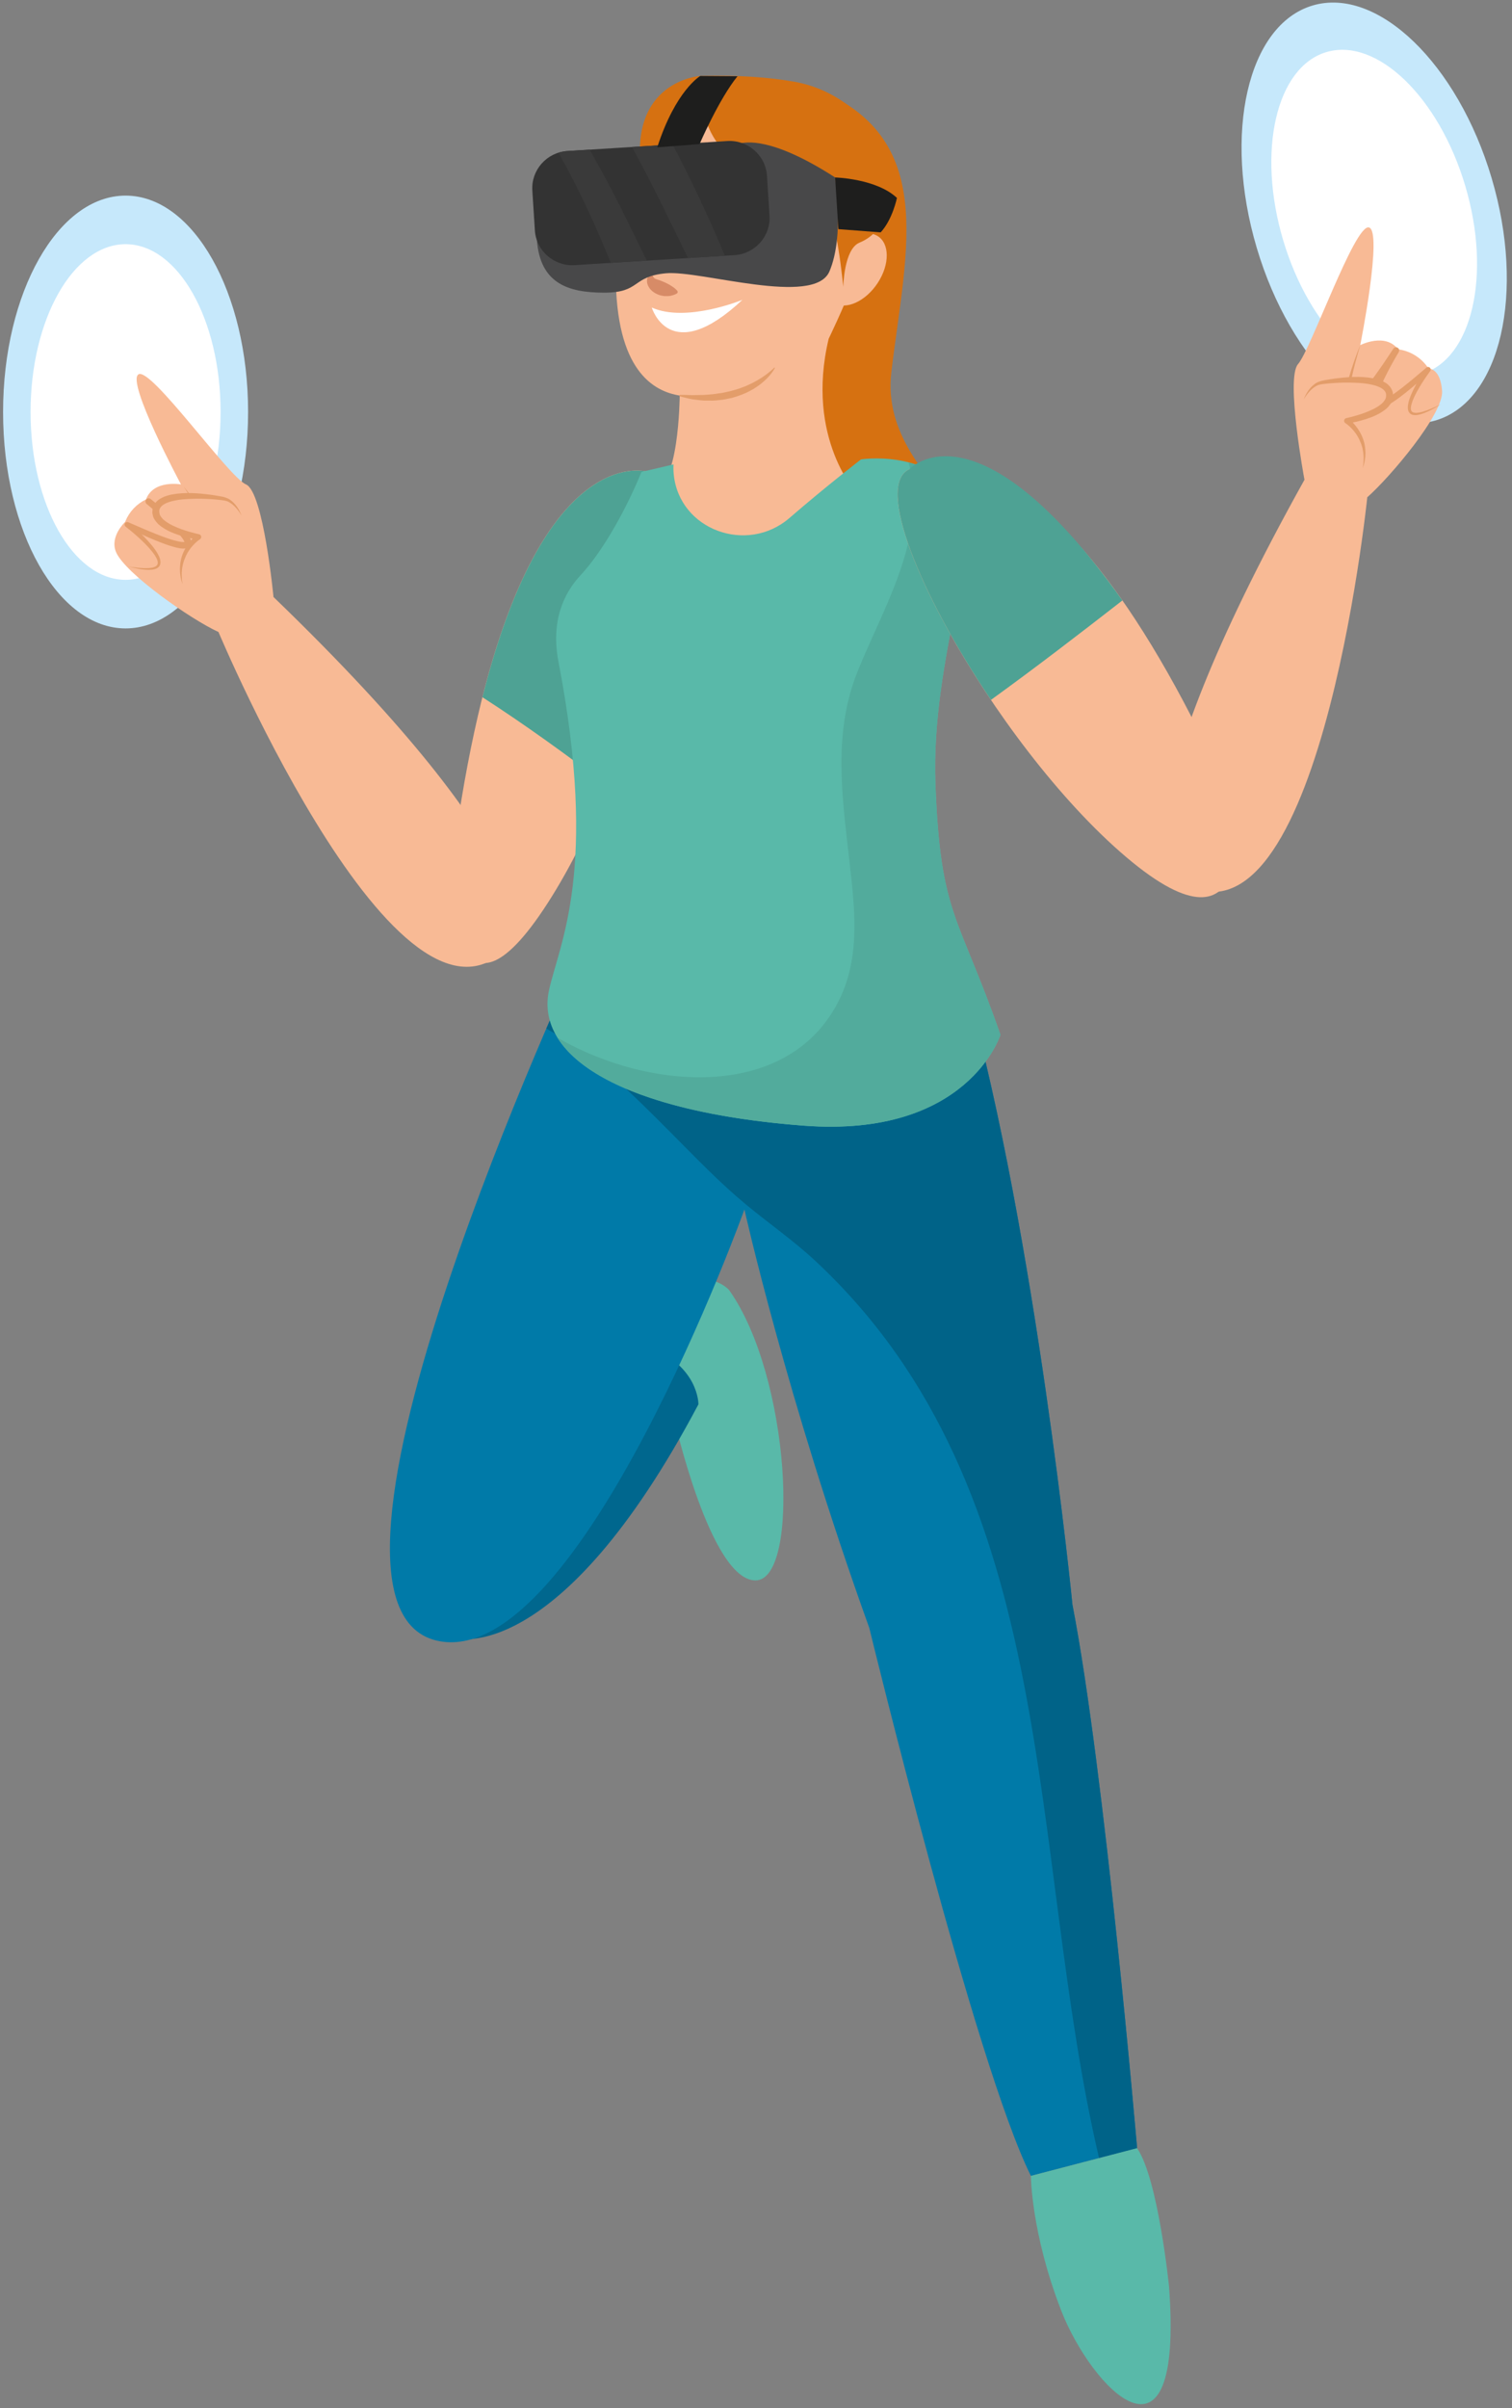 <svg xmlns="http://www.w3.org/2000/svg" width="218" height="347" viewBox="0 0 218 347"><rect x="0" y="0" width="218" height="347" fill="#808080" stroke="none"/><g id="Layer1"></g><g id="Layer2"></g><g id="Layer3"></g><g id="Layer4"></g><g id="Layer5"></g><g id="Layer6"></g><g id="Layer7"></g><g id="Layer8"></g><g id="Layer9"></g><g id="Layer10"><path id="Path" fill="#d67111" stroke="none" d="M 96.014 39.378 C 96.836 40.205 102.274 50.441 97.941 71.209 C 92.786 95.918 107.541 104.985 130.828 91.119 C 154.115 77.253 126.384 71.565 128.517 53.61 C 130.65 35.656 135.628 18.946 116.073 12.191 L 96.014 39.378 Z"></path><path id="path1" fill="#f8ba95" stroke="none" d="M 123.68 71.302 C 123.68 71.302 116.039 63.24 119.48 48.804 C 119.48 48.804 127.091 33.212 127.404 25.693 C 127.717 18.174 112.391 15.767 105.51 15.467 C 98.628 15.166 88.818 22.179 88.784 39.451 C 88.756 53.445 94.25 56.396 98.003 56.997 C 98.003 56.997 97.896 71.089 93.982 70.102 C 93.982 70.102 95.583 117.931 123.68 71.302 Z"></path><path id="path2" fill="#f8ba95" stroke="none" d="M 120.176 36.902 C 118.437 39.568 118.456 42.591 120.218 43.654 C 121.981 44.718 124.821 43.42 126.56 40.754 C 128.299 38.089 128.28 35.066 126.518 34.002 C 124.755 32.938 121.915 34.237 120.176 36.902 Z"></path><path id="path3" fill="#d67111" stroke="none" d="M 121.584 41.344 C 121.584 41.344 121.663 35.893 123.921 34.962 C 126.18 34.031 126.975 32.396 127.62 31.31 L 127.64 31.277 C 129.122 28.799 129.39 25.778 128.312 23.099 C 125.937 17.199 120.726 12.857 114.46 11.763 C 111.011 11.161 106.586 10.792 100.963 10.947 C 100.963 10.947 90.435 11.615 92.527 25.162 C 92.527 25.162 97.688 16.31 101.036 16.578 C 105.71 16.953 115.606 16.571 116.251 20.605 C 116.897 24.639 117.058 26.811 118.833 28.828 C 120.608 30.845 121.584 41.344 121.584 41.344 Z"></path><path id="path4" fill="#e39d6a" stroke="none" d="M 111.721 53.032 C 111.721 53.032 111.288 53.907 110.209 54.879 C 109.939 55.115 109.641 55.374 109.298 55.606 C 108.958 55.844 108.593 56.089 108.186 56.292 C 107.394 56.741 106.475 57.063 105.546 57.329 C 105.071 57.42 104.602 57.543 104.131 57.602 C 103.66 57.654 103.195 57.712 102.746 57.725 C 102.297 57.723 101.863 57.72 101.451 57.718 C 101.041 57.691 100.656 57.637 100.301 57.596 C 99.589 57.537 99.017 57.348 98.613 57.263 C 98.214 57.156 97.985 57.095 97.985 57.095 L 97.914 56.973 L 98.012 56.898 L 98.02 56.899 C 98.02 56.899 98.255 56.9 98.665 56.902 C 99.075 56.896 99.651 56.964 100.343 56.926 C 100.687 56.921 101.06 56.915 101.454 56.908 C 101.845 56.878 102.257 56.845 102.683 56.812 C 103.108 56.781 103.538 56.681 103.981 56.635 C 104.422 56.574 104.857 56.45 105.299 56.361 C 105.733 56.244 106.169 56.123 106.588 55.982 C 106.997 55.812 107.422 55.697 107.799 55.504 C 108.581 55.176 109.259 54.764 109.84 54.403 C 110.985 53.65 111.64 52.974 111.64 52.974 L 111.711 52.973 L 111.721 53.032 Z"></path><path id="path5" fill="#d78b67" stroke="none" d="M 94.059 39.581 C 94.052 39.584 94.082 39.681 94.144 39.814 C 94.2 39.947 94.319 40.089 94.451 40.155 L 94.661 40.237 L 94.896 40.314 C 95.007 40.34 95.073 40.38 95.193 40.418 C 95.309 40.452 95.398 40.511 95.532 40.549 C 95.998 40.744 96.546 41.006 96.952 41.302 C 97.369 41.566 97.646 41.895 97.646 41.895 L 97.652 41.903 C 97.744 42.013 97.73 42.177 97.62 42.269 L 97.59 42.291 C 97.59 42.291 97.231 42.514 96.696 42.619 C 96.426 42.672 96.113 42.68 95.776 42.662 C 95.607 42.64 95.431 42.61 95.257 42.566 C 95.083 42.535 94.901 42.443 94.724 42.377 C 94.553 42.305 94.37 42.189 94.206 42.074 C 94.04 41.972 93.878 41.793 93.739 41.65 C 93.462 41.305 93.264 40.86 93.284 40.456 C 93.288 40.053 93.479 39.777 93.624 39.647 C 93.774 39.511 93.895 39.473 93.888 39.476 L 94.054 39.564 L 94.056 39.572 L 94.059 39.581 Z"></path><path id="path6" fill="#d67111" stroke="none" d="M 101.497 15.391 C 101.497 15.391 100.963 24.99 119.629 29.79 C 119.629 29.79 123.539 20.724 117.495 16.457 C 111.451 12.191 105.052 15.391 101.497 15.391 Z"></path><path id="path7" fill="#484849" stroke="none" d="M 106.96 20.605 C 107.429 20.605 111.025 19.519 120.407 25.57 C 120.407 25.57 121.777 33.992 119.587 39.111 C 117.398 44.231 101.018 38.913 96.014 39.378 C 91.01 39.843 92.417 42.171 87.101 42.171 C 81.784 42.171 77.875 40.774 77.406 34.568 L 106.96 20.605 Z"></path><path id="path8" fill="#333333" stroke="none" d="M 81.797 21.763 L 104.86 20.321 C 107.821 20.136 110.396 22.388 110.583 25.326 L 110.949 31.083 C 111.135 34.021 108.865 36.576 105.904 36.762 L 82.841 38.204 C 79.88 38.389 77.304 36.136 77.118 33.198 L 76.752 27.442 C 76.565 24.504 78.836 21.948 81.797 21.763 Z"></path><path id="path9" fill="#3a3a3a" stroke="none" d="M 91.119 21.18 L 96.982 20.814 C 99.718 26.059 102.251 31.396 104.514 36.849 L 99.198 37.181 C 96.56 31.82 94.014 26.414 91.119 21.18 Z"></path><path id="path10" fill="#3a3a3a" stroke="none" d="M 80.525 22.004 C 80.931 21.877 81.355 21.791 81.797 21.763 L 85.002 21.563 C 88.026 26.757 90.623 32.163 93.251 37.553 L 88.07 37.877 C 85.862 32.453 83.416 27.112 80.525 22.004 Z"></path><path id="path11" fill="#1e1e1d" stroke="none" d="M 120.408 25.57 C 120.408 25.57 126.35 25.725 129.32 28.518 C 129.32 28.518 128.695 31.621 126.975 33.482 L 120.877 33.017 L 120.408 25.57 Z"></path><path id="path12" fill="#1e1e1d" stroke="none" d="M 100.862 20.76 C 100.862 20.76 103.676 14.244 106.334 10.986 L 100.963 10.947 C 100.963 10.947 97.422 13.003 94.763 21.226 L 100.862 20.76 Z"></path><path id="path13" fill="#ffffff" stroke="none" d="M 107.041 43.204 C 107.041 43.204 98.951 46.538 93.973 44.315 C 93.973 44.315 96.551 53.034 107.041 43.204 Z"></path><path id="path14" fill="#c6e8fb" stroke="none" d="M 35.77 59.367 C 35.77 76.588 27.862 90.548 18.107 90.548 C 8.352 90.548 0.444 76.588 0.444 59.367 C 0.444 42.146 8.352 28.186 18.107 28.186 C 27.862 28.186 35.77 42.146 35.77 59.367 Z"></path><path id="path15" fill="#ffffff" stroke="none" d="M 31.805 59.367 C 31.805 72.722 25.672 83.548 18.107 83.548 C 10.542 83.548 4.409 72.722 4.409 59.367 C 4.409 46.012 10.542 35.186 18.107 35.186 C 25.672 35.186 31.805 46.012 31.805 59.367 Z"></path><path id="path16" fill="#c6e8fb" stroke="none" d="M 215.062 25.654 C 219.966 42.162 216.361 57.796 207.01 60.575 C 197.659 63.353 186.102 52.223 181.198 35.715 C 176.293 19.207 179.898 3.573 189.249 0.794 C 198.601 -1.984 210.157 9.146 215.062 25.654 Z"></path><path id="path17" fill="#ffffff" stroke="none" d="M 211.26 26.783 C 215.064 39.585 212.268 51.71 205.016 53.864 C 197.764 56.019 188.802 47.388 184.999 34.586 C 181.195 21.784 183.991 9.659 191.243 7.504 C 198.495 5.35 207.457 13.981 211.26 26.783 Z"></path><path id="path18" fill="#59b9a9" stroke="none" d="M 97.193 204.409 C 97.193 204.409 102.427 227.72 108.925 227.72 C 115.423 227.72 113.979 198.359 105.135 185.903 C 105.135 185.903 101.525 181.454 93.041 187.327 C 93.041 187.327 91.597 194.978 97.193 204.409 Z"></path><path id="path19" fill="#00678e" stroke="none" d="M 65.632 236.056 C 65.632 236.056 80.536 240.377 100.699 202.351 C 100.699 202.351 100.803 196.758 93.222 193.911 C 93.221 193.911 56.094 214.142 65.632 236.056 Z"></path><path id="path20" fill="#007aa8" stroke="none" d="M 83.341 137.874 C 83.906 136.777 39.12 232.319 63.48 236.5 C 83.687 239.967 107.332 174.271 107.332 174.271 C 107.332 174.271 113.352 201.287 125.335 234.572 C 125.335 234.572 140.646 297.548 148.635 313.525 L 163.946 309.531 C 163.946 309.531 159.286 255.21 154.626 231.244 C 154.626 231.244 149.408 178.482 139.422 142.534 L 83.341 137.874 Z"></path><path id="path21" fill="#006388" stroke="none" d="M 96.806 163.292 C 100.324 166.824 103.797 170.457 107.647 173.633 C 110.961 176.367 114.475 178.806 117.624 181.747 C 153.385 215.156 148.008 266.278 158.462 310.962 L 163.947 309.531 C 163.947 309.531 159.287 255.21 154.627 231.244 C 154.627 231.244 149.408 178.482 139.422 142.534 L 83.341 137.874 C 83.46 137.644 81.58 141.673 78.766 148.208 C 85.62 152.043 91.254 157.719 96.806 163.292 Z"></path><path id="path22" fill="#59b9a9" stroke="none" d="M 148.635 313.525 C 148.635 313.525 148.656 321.697 152.981 332.872 C 157.307 344.047 170.712 358.272 168.549 329.434 C 168.549 329.434 166.981 313.946 163.946 309.531 L 148.635 313.525 Z"></path><path id="path23" fill="#f8ba95" stroke="none" d="M 93.503 67.997 C 93.503 67.997 72.814 61.192 64.883 126.798 C 64.883 126.798 65.284 151.366 78.982 130.098 C 92.681 108.83 101.794 69.078 93.503 67.997 Z"></path><path id="path24" fill="#4ea294" stroke="none" d="M 87.538 113.213 C 95.947 92.611 99.89 68.83 93.503 67.997 C 93.503 67.997 78.929 63.212 69.557 100.463 C 75.736 104.443 81.69 108.752 87.538 113.213 Z"></path><path id="path25" fill="#f8ba95" stroke="none" d="M 74.398 135.045 C 74.398 135.045 79.805 124.952 39.432 86.021 C 39.432 86.021 37.99 70.881 35.467 69.799 C 32.943 68.718 21.769 52.857 19.966 53.938 C 18.164 55.02 26.094 69.799 26.094 69.799 C 26.094 69.799 22.129 69.078 21.048 71.962 C 19.706 72.606 18.65 73.722 18.081 75.097 L 18.036 75.206 C 18.036 75.206 15.793 77.295 16.722 79.532 C 17.997 82.601 27.536 89.265 31.502 91.067 C 31.501 91.067 58.897 156.313 74.398 135.045 Z"></path><path id="path26" fill="#e39d6a" stroke="none" d="M 26.487 70.103 C 27.493 71.361 28.426 72.676 29.288 74.047 C 29.713 74.736 30.126 75.437 30.431 76.216 C 30.565 76.615 30.744 77 30.654 77.557 C 30.619 77.859 30.233 78.16 29.959 78.144 C 29.682 78.168 29.457 78.113 29.244 78.052 C 28.406 77.788 27.705 77.369 27.003 76.949 C 26.308 76.519 25.631 76.071 24.976 75.594 C 23.666 74.64 22.401 73.636 21.147 72.62 C 20.95 72.46 20.919 72.171 21.08 71.973 C 21.239 71.777 21.53 71.748 21.728 71.906 C 22.9 72.841 24.036 73.801 25.133 74.831 C 25.683 75.345 26.209 75.886 26.701 76.486 C 26.946 76.79 27.184 77.1 27.385 77.499 C 27.472 77.705 27.599 77.925 27.547 78.328 C 27.522 78.525 27.366 78.765 27.196 78.86 C 27.026 78.974 26.879 79.001 26.746 79.025 C 26.235 79.082 25.858 78.991 25.469 78.909 C 25.088 78.82 24.721 78.71 24.36 78.592 C 23.639 78.354 22.942 78.08 22.249 77.796 C 20.865 77.23 19.517 76.596 18.188 75.929 L 18.579 75.301 C 19.368 75.974 20.117 76.671 20.836 77.411 C 21.544 78.158 22.251 78.921 22.774 79.85 C 22.9 80.085 23.013 80.332 23.086 80.604 C 23.153 80.873 23.181 81.195 23.032 81.489 C 22.874 81.78 22.586 81.929 22.326 82.004 C 22.06 82.082 21.794 82.103 21.533 82.109 C 20.487 82.117 19.487 81.879 18.501 81.627 C 19.504 81.78 20.526 81.925 21.52 81.854 C 21.994 81.815 22.547 81.686 22.706 81.328 C 22.853 80.969 22.618 80.484 22.368 80.087 C 21.836 79.27 21.13 78.539 20.405 77.847 C 19.675 77.157 18.901 76.497 18.113 75.883 C 17.952 75.756 17.923 75.523 18.049 75.361 C 18.155 75.224 18.338 75.182 18.49 75.248 L 18.505 75.255 C 19.861 75.843 21.215 76.434 22.579 76.981 C 23.262 77.25 23.949 77.508 24.639 77.724 C 24.984 77.832 25.33 77.928 25.671 78.003 C 26.003 78.076 26.369 78.126 26.597 78.092 L 26.666 78.074 L 26.61 78.158 C 26.614 78.19 26.594 78.045 26.523 77.922 C 26.387 77.66 26.173 77.376 25.948 77.108 C 25.492 76.568 24.97 76.056 24.451 75.543 C 23.402 74.528 22.286 73.555 21.155 72.625 L 21.735 71.91 C 22.965 72.937 24.206 73.951 25.482 74.91 C 26.121 75.387 26.754 75.871 27.412 76.312 C 28.065 76.748 28.747 77.183 29.436 77.432 C 29.605 77.492 29.781 77.531 29.906 77.525 C 30.041 77.508 30.032 77.508 30.08 77.41 C 30.144 77.166 30.042 76.751 29.924 76.399 C 29.666 75.67 29.318 74.947 28.949 74.24 C 28.202 72.826 27.35 71.461 26.487 70.103 Z"></path><path id="path27" fill="#f8ba95" stroke="none" d="M 34.825 74.277 C 34.825 74.277 33.897 72.188 32.35 71.879 C 30.802 71.569 23.074 70.596 22.489 73.404 C 21.904 76.212 28.617 77.369 28.617 77.369 C 28.617 77.369 25.154 79.693 26.315 84.181"></path><path id="path28" fill="#e39d6a" stroke="none" d="M 34.825 74.277 C 34.351 73.498 33.759 72.748 32.991 72.337 C 32.614 72.125 32.2 72.095 31.738 72.039 C 31.285 71.987 30.831 71.949 30.376 71.92 C 29.466 71.863 28.554 71.841 27.651 71.878 C 26.75 71.905 25.848 71.97 25.001 72.166 C 24.179 72.354 23.304 72.689 23.054 73.273 C 22.898 73.503 22.98 74.032 23.053 74.202 C 23.214 74.501 23.445 74.809 23.788 75.051 C 24.441 75.558 25.268 75.919 26.099 76.234 C 26.936 76.541 27.82 76.777 28.684 76.983 L 28.712 76.989 C 28.922 77.039 29.051 77.25 29.001 77.459 C 28.977 77.559 28.916 77.642 28.836 77.695 C 28.615 77.84 28.368 78.042 28.153 78.246 C 27.934 78.453 27.731 78.678 27.541 78.915 C 27.164 79.39 26.855 79.922 26.642 80.495 C 26.577 80.634 26.529 80.78 26.486 80.927 C 26.446 81.075 26.382 81.219 26.36 81.372 C 26.296 81.674 26.236 81.979 26.223 82.292 C 26.181 82.603 26.212 82.916 26.215 83.233 C 26.208 83.392 26.245 83.547 26.258 83.705 L 26.315 84.181 L 26.182 83.72 C 26.143 83.565 26.08 83.412 26.061 83.252 C 26.018 82.934 25.948 82.614 25.952 82.288 C 25.926 81.961 25.949 81.635 25.979 81.307 C 25.983 81.141 26.031 80.982 26.055 80.818 C 26.083 80.655 26.114 80.491 26.167 80.334 C 26.352 79.696 26.646 79.088 27.022 78.536 C 27.212 78.261 27.417 77.996 27.643 77.747 C 27.874 77.496 28.103 77.271 28.399 77.044 L 28.551 77.756 C 27.606 77.62 26.705 77.387 25.799 77.101 C 24.898 76.806 24.005 76.436 23.19 75.825 C 22.778 75.535 22.406 75.119 22.142 74.603 C 22.083 74.461 22.043 74.285 22.007 74.122 L 21.965 73.879 L 21.975 73.707 L 21.986 73.534 L 21.991 73.448 L 21.994 73.405 L 21.995 73.384 L 22.005 73.302 L 22.007 73.295 L 22.011 73.282 C 22.057 73.137 22.087 72.986 22.163 72.853 C 22.43 72.291 22.915 71.933 23.378 71.707 C 23.848 71.475 24.329 71.337 24.807 71.247 C 26.721 70.898 28.595 71.055 30.438 71.298 C 30.9 71.362 31.359 71.435 31.817 71.522 C 32.26 71.598 32.777 71.728 33.184 72.019 C 33.987 72.591 34.491 73.421 34.825 74.277 Z"></path><path id="path29" fill="#59b9a9" stroke="none" d="M 97.108 66.915 L 92.482 68.002 C 90.594 72.695 87.169 79.17 83.719 82.868 C 81.315 85.445 79.379 89.444 80.526 95.393 C 86.293 125.312 80.657 135.922 79.17 142.615 C 77.007 152.348 90.071 160.236 115.88 162.196 C 139.579 163.996 144.244 149.104 144.244 149.104 C 138.149 131.649 135.6 131.982 134.872 113.056 C 134.151 94.311 142.167 77.73 137.842 71.241 C 133.516 64.752 124.143 66.194 124.143 66.194 C 124.143 66.194 119.064 70.102 113.837 74.628 C 107.736 79.912 97.942 76.386 97.139 68.356 C 97.09 67.86 97.077 67.379 97.108 66.915 Z"></path><path id="path30" fill="#52ab9c" stroke="none" d="M 134.872 113.056 C 134.151 94.312 142.167 77.73 137.842 71.241 C 136.075 68.592 133.471 67.277 131.003 66.634 C 131.468 68.374 131.729 70.191 131.715 72.106 C 131.649 80.853 126.804 88.888 123.636 96.776 C 120.092 105.604 121.402 114.634 122.437 123.802 C 123.185 130.427 124.105 137.464 121.169 143.71 C 114.145 158.651 93.807 157.323 80.367 149.509 C 84.341 155.923 96.527 160.726 115.88 162.196 C 139.579 163.996 144.244 149.104 144.244 149.104 C 138.149 131.649 135.6 131.982 134.872 113.056 Z"></path><path id="path31" fill="#f8ba95" stroke="none" d="M 131.103 67.617 C 131.103 67.617 151.303 55.837 177.976 116.299 C 177.976 116.299 181.67 139.862 162.377 123.499 C 143.085 107.136 123.485 71.063 131.103 67.617 Z"></path><path id="path32" fill="#4ea294" stroke="none" d="M 161.826 86.518 C 140.813 56.939 131.103 67.617 131.103 67.617 C 126.202 69.834 132.574 85.558 142.877 100.848 C 149.296 96.208 155.576 91.383 161.826 86.518 Z"></path><path id="path33" fill="#f8ba95" stroke="none" d="M 168.887 126.207 C 168.887 126.207 160.778 118.123 188.079 69.13 C 188.079 69.13 185.334 54.513 187.154 52.457 C 189.002 50.37 195.33 32.263 197.37 32.773 C 199.409 33.283 196.121 49.731 196.121 49.731 C 196.121 49.731 199.705 47.887 201.578 50.332 C 203.253 50.551 204.765 51.447 205.763 52.809 L 205.991 53.121 C 205.991 53.121 207.665 53.002 207.919 56.316 C 208.173 59.63 200.404 68.774 197.135 71.652 C 197.135 71.652 189.904 142.046 168.887 126.207 Z"></path><path id="path34" fill="#e39d6a" stroke="none" d="M 196.121 49.73 C 195.67 51.279 195.229 52.83 194.894 54.398 C 194.731 55.181 194.587 55.972 194.523 56.749 C 194.496 57.128 194.489 57.542 194.589 57.826 C 194.662 57.966 194.667 57.968 194.735 57.96 C 194.821 57.955 194.982 57.877 195.123 57.781 C 195.711 57.356 196.238 56.733 196.736 56.127 C 197.236 55.511 197.702 54.862 198.174 54.217 C 199.117 52.925 200.011 51.59 200.891 50.247 C 201.03 50.034 201.315 49.975 201.528 50.114 C 201.735 50.25 201.797 50.524 201.67 50.735 L 201.665 50.744 C 200.9 52.017 200.171 53.334 199.535 54.67 C 199.225 55.341 198.917 56.014 198.693 56.69 C 198.586 57.024 198.494 57.372 198.482 57.661 C 198.472 57.802 198.501 57.924 198.514 57.938 C 198.514 57.938 198.482 57.939 198.594 57.95 C 198.803 57.956 199.155 57.817 199.457 57.669 C 199.77 57.514 200.084 57.333 200.391 57.133 C 201.007 56.74 201.605 56.296 202.194 55.841 C 203.366 54.919 204.51 53.948 205.654 52.976 L 205.666 52.966 C 205.822 52.833 206.057 52.852 206.19 53.008 C 206.304 53.142 206.306 53.334 206.206 53.47 C 205.644 54.232 205.106 55.033 204.622 55.852 C 204.146 56.67 203.684 57.527 203.471 58.408 C 203.37 58.843 203.384 59.304 203.758 59.423 C 204.136 59.56 204.637 59.455 205.084 59.338 C 205.998 59.074 206.883 58.668 207.753 58.25 C 206.93 58.758 206.088 59.246 205.161 59.581 C 204.696 59.729 204.209 59.908 203.643 59.767 C 203.356 59.702 203.098 59.423 203.032 59.137 C 202.955 58.853 202.972 58.581 203.008 58.325 C 203.082 57.81 203.262 57.342 203.449 56.884 C 203.64 56.427 203.857 55.985 204.086 55.552 C 204.548 54.685 205.052 53.855 205.601 53.035 L 206.153 53.529 C 205.057 54.571 203.929 55.582 202.737 56.53 C 202.141 57.005 201.535 57.469 200.888 57.897 C 200.566 58.113 200.23 58.316 199.871 58.5 C 199.499 58.672 199.148 58.87 198.597 58.895 C 198.34 58.915 197.897 58.785 197.707 58.446 C 197.523 58.135 197.521 57.863 197.521 57.632 C 197.538 57.166 197.648 56.78 197.761 56.395 C 198 55.637 198.305 54.93 198.646 54.242 C 199.325 52.867 200.077 51.555 200.883 50.258 L 201.658 50.755 C 200.752 52.095 199.832 53.425 198.857 54.723 C 198.369 55.372 197.851 56 197.312 56.615 C 196.76 57.223 196.217 57.833 195.474 58.326 C 195.276 58.438 195.071 58.565 194.751 58.582 C 194.597 58.593 194.39 58.529 194.265 58.404 C 194.128 58.282 194.076 58.144 194.028 58.02 C 193.89 57.528 193.946 57.115 193.985 56.698 C 194.081 55.87 194.293 55.084 194.515 54.304 C 194.972 52.748 195.505 51.223 196.121 49.73 Z"></path><path id="path35" fill="#f8ba95" stroke="none" d="M 187.97 57.542 C 187.97 57.542 188.9 55.453 190.45 55.144 C 192 54.834 199.741 53.861 200.327 56.669 C 200.913 59.477 194.189 60.634 194.189 60.634 C 194.189 60.634 197.658 62.958 196.495 67.446"></path><path id="path36" fill="#e39d6a" stroke="none" d="M 187.97 57.542 C 188.306 56.686 188.811 55.854 189.616 55.283 C 190.024 54.991 190.542 54.862 190.985 54.786 C 191.444 54.7 191.903 54.627 192.365 54.563 C 194.21 54.32 196.087 54.163 198.003 54.511 C 198.482 54.601 198.963 54.739 199.434 54.97 C 199.897 55.196 200.384 55.553 200.652 56.116 C 200.728 56.249 200.759 56.4 200.805 56.545 L 200.809 56.559 L 200.811 56.566 L 200.821 56.647 L 200.823 56.669 L 200.825 56.712 L 200.83 56.799 L 200.841 56.971 L 200.851 57.144 L 200.809 57.387 C 200.773 57.55 200.733 57.726 200.673 57.869 C 200.409 58.385 200.036 58.801 199.623 59.091 C 198.806 59.702 197.912 60.072 197.01 60.366 C 196.103 60.651 195.201 60.885 194.255 61.021 L 194.407 60.309 C 194.703 60.536 194.932 60.761 195.163 61.012 C 195.39 61.26 195.595 61.525 195.785 61.8 C 196.162 62.352 196.456 62.96 196.642 63.598 C 196.695 63.755 196.727 63.918 196.754 64.082 C 196.779 64.246 196.826 64.405 196.831 64.571 C 196.86 64.899 196.884 65.226 196.858 65.552 C 196.862 65.878 196.792 66.199 196.749 66.517 C 196.73 66.677 196.667 66.83 196.628 66.985 L 196.495 67.446 L 196.552 66.97 C 196.565 66.812 196.602 66.657 196.595 66.498 C 196.599 66.181 196.63 65.868 196.587 65.556 C 196.575 65.244 196.514 64.938 196.45 64.636 C 196.428 64.483 196.364 64.339 196.323 64.192 C 196.281 64.044 196.233 63.899 196.167 63.76 C 195.954 63.187 195.645 62.654 195.267 62.18 C 195.076 61.943 194.873 61.718 194.654 61.511 C 194.439 61.307 194.191 61.105 193.97 60.96 C 193.79 60.842 193.74 60.6 193.858 60.42 C 193.915 60.334 194 60.277 194.093 60.255 L 194.122 60.248 C 194.988 60.043 195.873 59.806 196.711 59.499 C 197.543 59.185 198.371 58.824 199.025 58.317 C 199.369 58.075 199.601 57.766 199.762 57.467 C 199.836 57.297 199.918 56.767 199.761 56.538 C 199.51 55.953 198.633 55.618 197.81 55.43 C 196.961 55.235 196.058 55.17 195.156 55.143 C 194.252 55.106 193.339 55.128 192.428 55.184 C 191.972 55.213 191.517 55.252 191.064 55.304 C 190.601 55.36 190.187 55.389 189.808 55.601 C 189.039 56.011 188.446 56.762 187.97 57.542 Z"></path></g></svg>